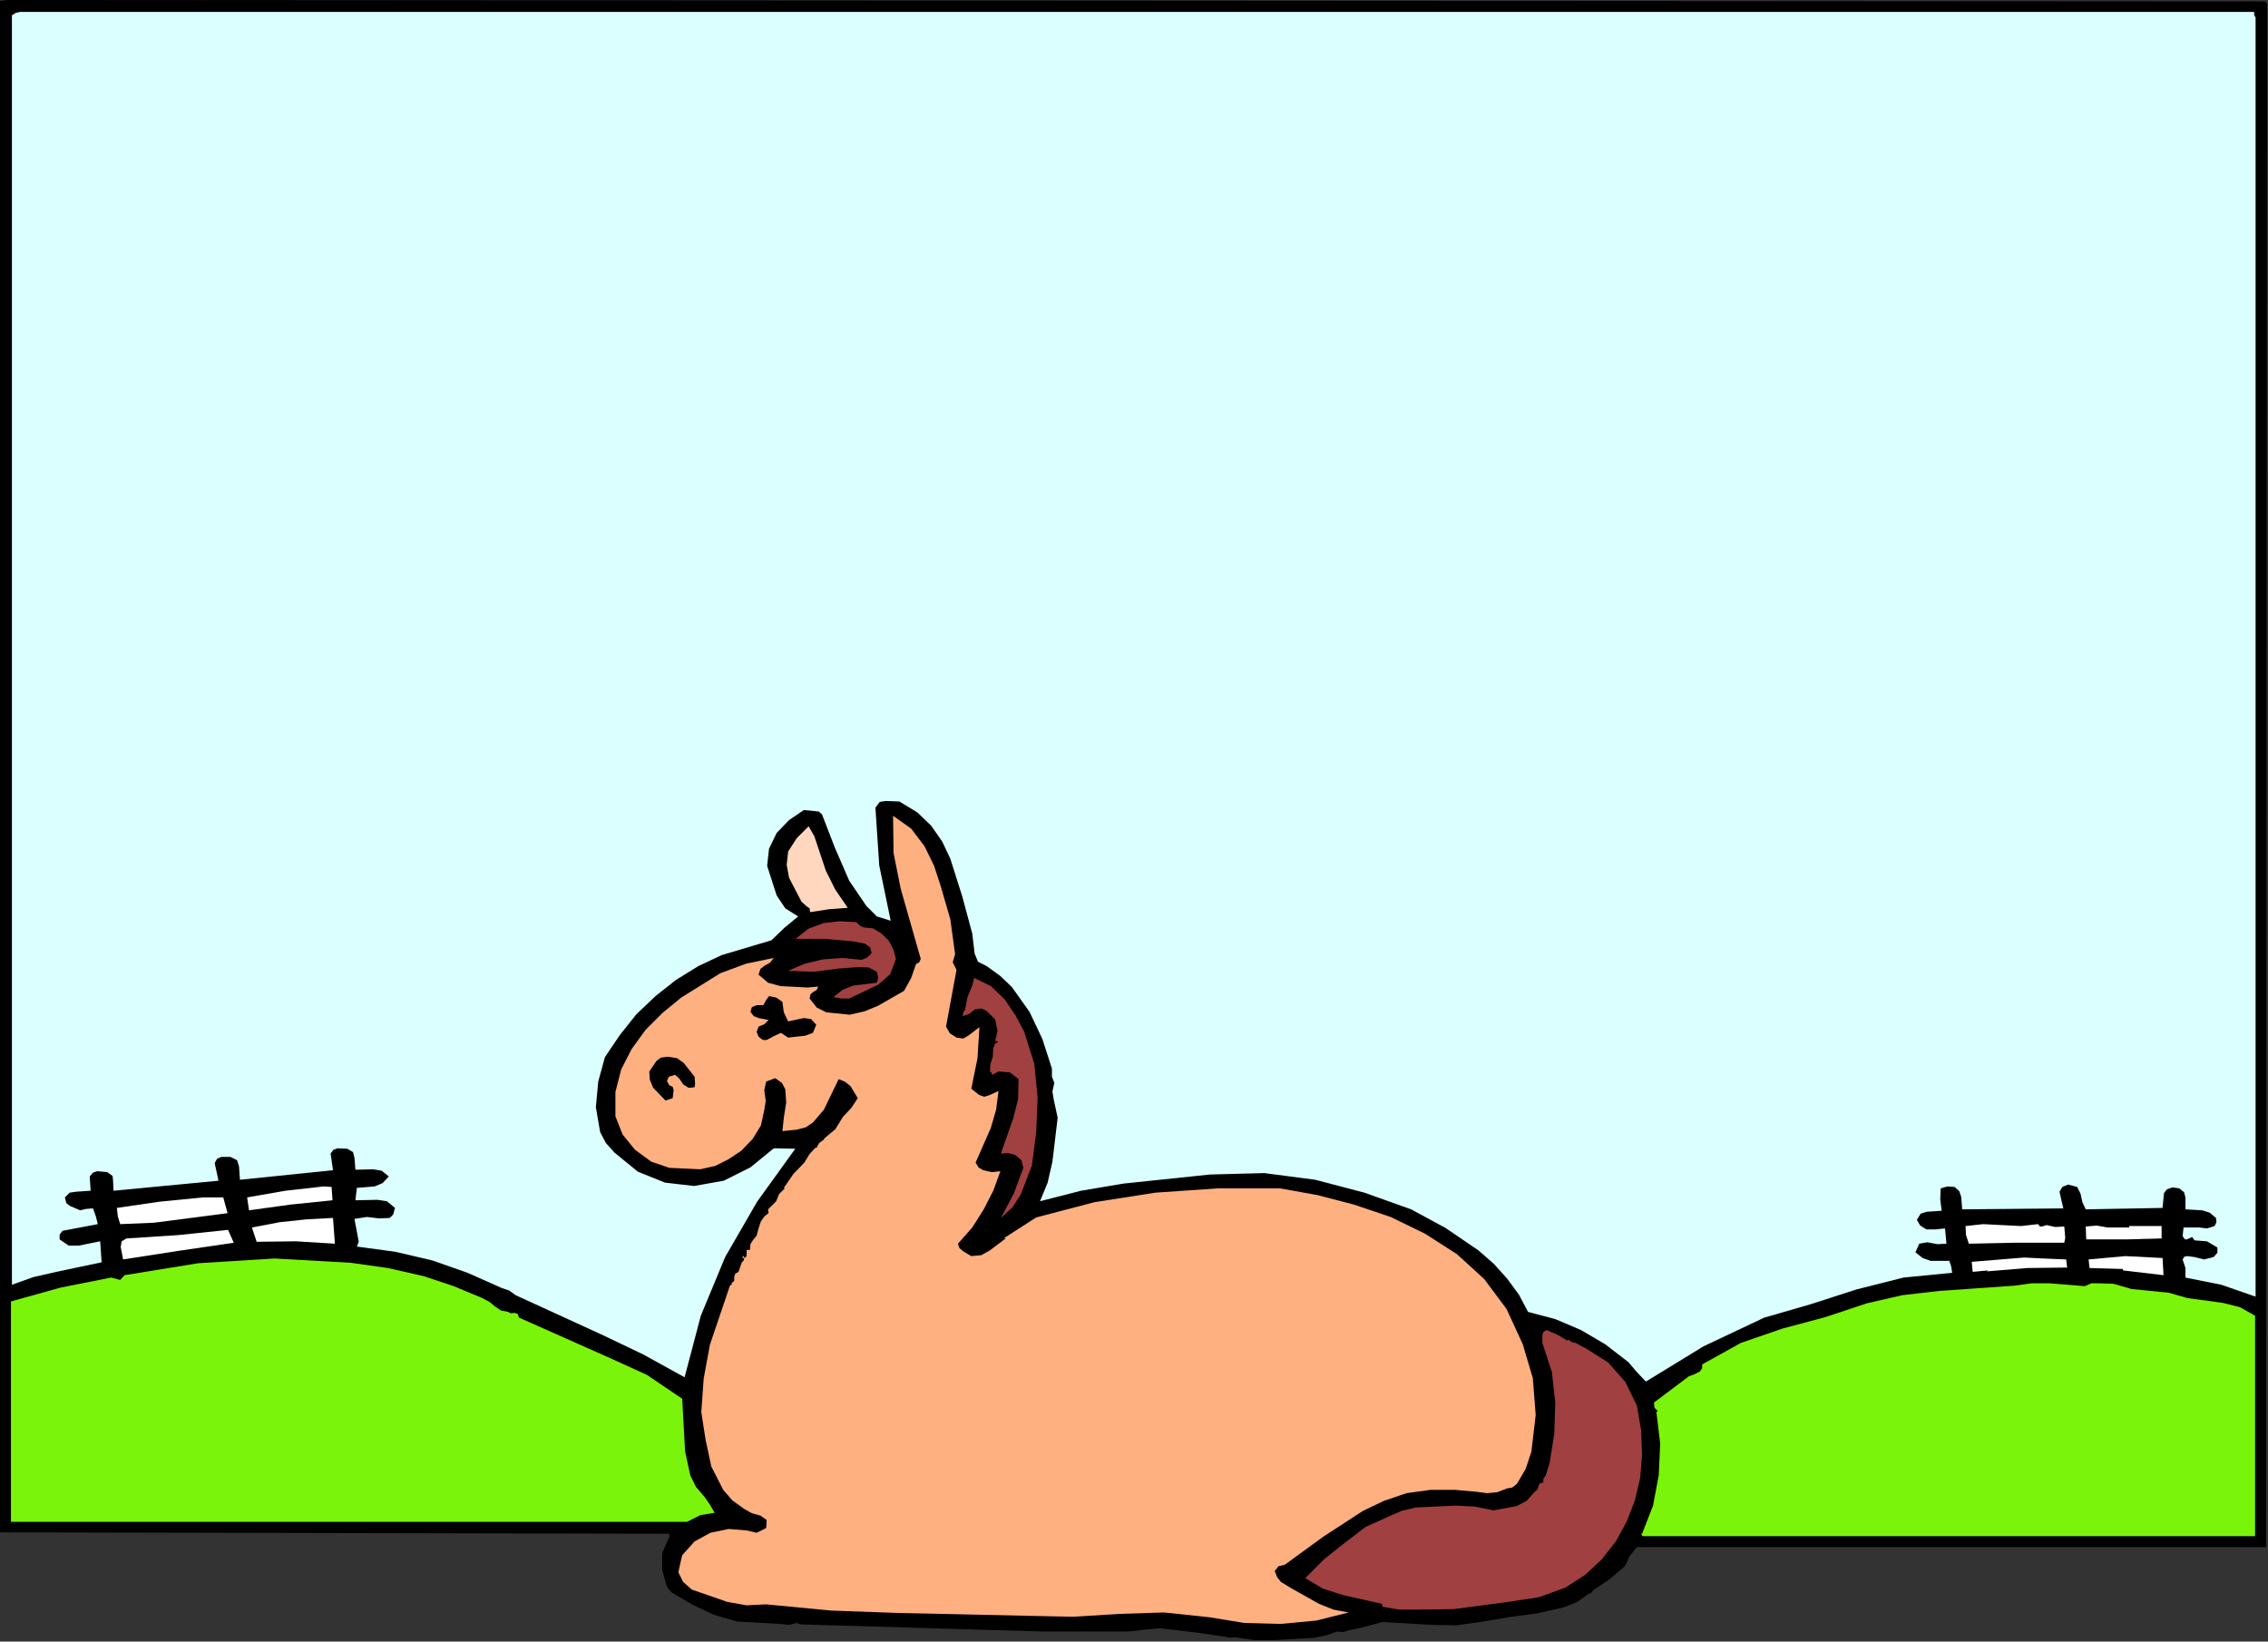 <?xml version="1.0" encoding="UTF-8" standalone="no"?>
<svg
   xmlns:dc="http://purl.org/dc/elements/1.1/"
   xmlns:cc="http://creativecommons.org/ns#"
   xmlns:rdf="http://www.w3.org/1999/02/22-rdf-syntax-ns#"
   xmlns:svg="http://www.w3.org/2000/svg"
   xmlns="http://www.w3.org/2000/svg"
   xmlns:sodipodi="http://sodipodi.sourceforge.net/DTD/sodipodi-0.dtd"
   xmlns:inkscape="http://www.inkscape.org/namespaces/inkscape"
   version="1.0"
   width="120.752mm"
   height="87.401mm"
   id="svg46"
   sodipodi:docname="ETOUM007.WMF">
  <rect width="100%" height="100%" fill="#333333" stroke="none"/>
  <sodipodi:namedview
     pagecolor="#ffffff"
     bordercolor="#666666"
     borderopacity="1"
     objecttolerance="10"
     gridtolerance="10"
     guidetolerance="10"
     inkscape:pageopacity="0"
     inkscape:pageshadow="2"
     inkscape:window-width="640"
     inkscape:window-height="480"
     id="namedview48" />
  <defs
     id="defs6">
    <clipPath
       clipPathUnits="userSpaceOnUse"
       id="clipWmfPath1">
      <path
         d="M 0,0 L 456.288,0 L 456.288,330.24 L 0,330.24 z"
         id="path2" />
    </clipPath>
    <pattern
       id="WMFhbasepattern"
       patternUnits="userSpaceOnUse"
       width="6"
       height="6"
       x="0"
       y="0" />
  </defs>
  <path
     style="fill:#000000;fill-rule:evenodd;fill-opacity:1;stroke:none;"
     clip-path="url(#clipWmfPath1)"
     d="  M 456.192,0.768   L 456,311.328   L 329.376,311.328   L 327.936,313.152   L 326.976,315.168   L 323.808,317.856   L 320.64,319.968   L 320.16,320.544   L 319.68,320.736   L 317.376,322.368   L 314.784,323.424   L 309.216,324.672   L 303.552,325.44   L 297.792,326.4   L 293.088,327.072   L 288.096,326.976   L 278.208,326.4   L 273.888,327.552   L 271.584,328.032   L 270.336,328.416   L 269.088,328.32   L 266.88,329.088   L 264.48,329.568   L 256.512,330.048   L 252.384,330.048   L 248.448,329.472   L 247.2,329.568   L 247.2,329.472   L 241.44,328.608   L 235.68,327.936   L 233.568,327.648   L 231.264,327.84   L 227.04,328.32   L 223.584,328.32   L 220.128,328.32   L 210.048,328.32   L 161.088,326.88   L 160.32,326.592   L 158.784,326.976   L 156.96,326.784   L 153.312,326.592   L 148.32,326.304   L 143.712,324.96   L 139.392,322.944   L 135.168,320.448   L 134.304,319.488   L 133.92,318.336   L 133.248,315.84   L 133.248,312.576   L 134.4,309.888   L 134.688,309.312   L 134.688,308.64   L 0,308.352   L 0,0.192   L 1.44,0   L 455.808,0.288   L 456.192,0.768  z "
     id="path8" />
  <path
     style="fill:#dbffff;fill-rule:evenodd;fill-opacity:1;stroke:none;"
     clip-path="url(#clipWmfPath1)"
     d="  M 453.6,2.4   L 453.6,2.976   L 453.888,3.552   L 453.888,260.928   L 446.976,258.528   L 439.776,257.088   L 439.776,255.168   L 439.2,253.44   L 439.584,252.864   L 440.16,252.768   L 441.6,252.96   L 443.52,253.44   L 445.44,252.96   L 446.208,252.096   L 446.208,251.04   L 444.096,249.792   L 441.6,249.6   L 441.12,248.928   L 440.064,249.408   L 439.68,249.408   L 439.2,248.736   L 439.392,247.008   L 442.56,247.008   L 444.096,247.2   L 445.632,246.72   L 446.016,245.952   L 445.92,245.088   L 444.672,244.032   L 443.136,243.552   L 439.776,243.36   L 439.776,240.96   L 439.488,239.904   L 438.528,239.136   L 437.184,238.944   L 436.032,239.328   L 435.456,240.096   L 435.36,241.056   L 435.168,243.072   L 419.712,243.36   L 419.04,241.92   L 418.656,240.192   L 417.984,238.848   L 416.16,238.368   L 415.008,238.848   L 414.432,239.808   L 414.816,241.536   L 415.2,243.168   L 405.216,243.264   L 394.848,243.36   L 394.656,240.864   L 394.272,239.712   L 393.312,238.848   L 391.872,238.752   L 390.528,239.136   L 390.432,241.344   L 390.72,243.648   L 387.744,243.84   L 386.496,244.224   L 385.728,245.472   L 386.4,246.624   L 387.648,247.392   L 389.472,247.392   L 391.392,247.2   L 391.68,250.272   L 389.856,250.368   L 387.84,249.984   L 386.208,250.272   L 385.44,252   L 386.88,253.152   L 388.512,253.728   L 392.256,253.728   L 392.64,254.88   L 392.832,256.128   L 383.04,257.088   L 373.536,259.488   L 364.32,262.464   L 355.008,265.152   L 342.816,270.912   L 331.2,278.016   L 329.376,276.096   L 327.648,274.08   L 323.04,270.528   L 318.144,267.648   L 312.96,265.44   L 307.488,264   L 305.664,260.544   L 303.264,257.28   L 300.576,254.304   L 297.504,251.616   L 290.88,247.104   L 283.968,243.36   L 274.56,240   L 264.672,237.408   L 254.4,236.064   L 243.456,236.352   L 226.08,238.176   L 217.536,239.616   L 209.28,241.728   L 210.816,237.984   L 211.776,233.76   L 212.832,224.928   L 212.064,221.376   L 211.776,219.648   L 212.16,217.92   L 211.68,216.672   L 211.68,215.04   L 209.76,209.088   L 207.168,203.616   L 203.616,198.624   L 201.312,196.416   L 198.528,194.4   L 196.8,193.536   L 196.128,191.904   L 195.648,187.872   L 193.632,180.384   L 191.232,172.8   L 189.6,169.344   L 187.392,166.176   L 184.608,163.488   L 180.96,161.28   L 178.176,161.184   L 177.024,161.376   L 176.16,162.528   L 176.928,174.144   L 179.232,185.28   L 176.448,184.416   L 174.336,182.304   L 170.88,177.216   L 168,170.592   L 165.408,163.872   L 164.736,163.296   L 163.776,163.2   L 161.76,163.008   L 158.784,165.024   L 156.288,167.616   L 154.752,170.784   L 154.368,174.24   L 156.288,180.192   L 158.016,182.784   L 160.608,184.416   L 157.824,186.72   L 155.232,189.216   L 145.248,192.192   L 140.544,194.4   L 136.032,197.184   L 131.904,200.448   L 128.064,204.096   L 124.704,208.32   L 121.728,212.736   L 120.384,217.632   L 119.904,222.816   L 120.768,227.808   L 121.92,230.016   L 123.648,231.936   L 128.352,235.776   L 133.824,237.984   L 139.68,238.656   L 145.632,237.6   L 151.008,234.912   L 155.712,231.072   L 160.032,231.168   L 152.352,241.824   L 145.92,252.96   L 141.024,264.768   L 137.76,277.152   L 129.408,272.544   L 120.96,268.512   L 103.776,260.64   L 102.432,259.68   L 100.992,259.2   L 94.08,256.128   L 86.976,253.632   L 79.584,251.904   L 71.808,250.848   L 72.192,249.888   L 71.328,245.28   L 73.824,244.896   L 76.32,245.184   L 78.432,245.088   L 79.104,244.416   L 79.488,243.072   L 77.856,241.728   L 75.936,241.44   L 71.52,241.536   L 71.808,239.04   L 75.36,238.752   L 76.992,238.08   L 78.24,236.736   L 76.8,235.584   L 75.072,235.296   L 71.52,235.392   L 71.328,232.992   L 71.04,231.84   L 69.888,231.168   L 67.968,231.072   L 67.104,231.36   L 66.528,232.128   L 67.008,235.488   L 48.288,237.408   L 48.096,234.72   L 47.712,233.472   L 46.368,232.8   L 44.544,232.8   L 43.68,233.184   L 43.2,234.048   L 43.968,237.6   L 22.848,239.616   L 22.752,237.6   L 22.656,236.64   L 21.6,235.872   L 19.584,235.68   L 18.72,235.968   L 18.048,236.736   L 18.24,239.616   L 15.36,239.808   L 14.016,240   L 13.056,240.96   L 13.344,242.112   L 14.112,242.688   L 16.128,243.552   L 17.376,243.264   L 18.72,243.168   L 19.296,244.8   L 19.68,246.336   L 12.576,247.68   L 12,248.448   L 12,249.408   L 13.824,250.656   L 15.84,250.656   L 20.16,249.792   L 20.448,254.016   L 11.328,255.936   L 6.72,256.992   L 2.4,258.528   L 2.4,3.072   L 3.168,2.592   L 4.032,2.4   L 453.6,2.4  z "
     id="path10" />
  <path
     style="fill:#ffb080;fill-rule:evenodd;fill-opacity:1;stroke:none;"
     clip-path="url(#clipWmfPath1)"
     d="  M 189.312,178.368   L 191.232,184.992   L 192.192,192   L 191.712,193.632   L 192.48,195.168   L 190.368,206.592   L 191.136,207.936   L 192.48,208.8   L 193.824,208.992   L 194.976,208.32   L 197.088,206.688   L 196.704,212.928   L 195.456,219.072   L 196.992,220.32   L 198.048,220.704   L 199.008,220.416   L 200.928,219.552   L 200.448,223.296   L 199.392,226.944   L 196.32,233.952   L 196.896,234.912   L 197.856,235.488   L 199.584,235.872   L 201.312,235.68   L 199.872,239.616   L 197.952,243.36   L 195.648,247.008   L 192.768,250.272   L 193.056,251.136   L 193.824,251.808   L 195.456,252.768   L 197.472,252.576   L 199.2,251.616   L 202.368,249.216   L 202.08,249.12   L 208.512,244.992   L 220.224,241.92   L 232.512,240   L 245.088,239.136   L 257.568,239.136   L 265.056,240.48   L 272.448,242.4   L 279.84,244.896   L 286.752,248.256   L 293.184,252.384   L 298.656,257.376   L 303.168,263.424   L 306.432,270.528   L 308.448,277.344   L 309.024,284.736   L 308.16,292.128   L 307.008,295.584   L 305.28,298.56   L 304.32,299.328   L 303.264,299.52   L 301.248,300.288   L 299.232,300.48   L 297.12,300.192   L 292.8,299.808   L 287.808,299.808   L 283.008,300.48   L 278.496,302.016   L 274.272,304.032   L 266.304,309.216   L 258.528,314.88   L 257.28,315.168   L 256.512,316.128   L 256.992,317.376   L 257.76,318.336   L 259.968,319.68   L 265.44,322.752   L 268.32,323.904   L 271.392,324.48   L 264.864,326.112   L 257.664,326.784   L 250.368,326.592   L 243.36,325.44   L 234.24,324.48   L 225.12,324.768   L 216,325.344   L 206.88,325.152   L 180.576,324.576   L 167.232,324.096   L 154.176,322.848   L 150.24,323.04   L 146.4,322.368   L 139.2,319.872   L 137.472,318.336   L 136.512,316.416   L 136.896,314.592   L 137.28,312.96   L 139.776,310.176   L 142.944,308.448   L 146.592,307.68   L 150.24,307.968   L 152.256,308.448   L 154.176,307.488   L 154.272,305.856   L 153.024,304.992   L 151.296,304.512   L 149.76,303.648   L 147.36,301.92   L 145.536,299.808   L 143.136,295.104   L 141.984,289.728   L 141.12,284.16   L 141.6,277.44   L 142.848,270.624   L 146.88,258.72   L 147.36,258.336   L 147.168,258.24   L 147.744,257.76   L 147.744,256.992   L 147.936,256.32   L 148.608,255.936   L 149.28,254.016   L 149.664,253.632   L 149.76,253.152   L 149.376,253.152   L 149.568,252.672   L 149.664,252.864   L 149.856,253.152   L 150.24,252.768   L 150.24,251.52   L 150.912,251.52   L 151.008,250.368   L 151.488,249.6   L 152.256,248.64   L 152.64,247.2   L 153.12,245.76   L 153.888,244.704   L 154.656,244.128   L 154.56,243.36   L 155.04,242.88   L 156.192,241.728   L 156.768,240.288   L 157.92,239.136   L 157.728,239.04   L 159.648,236.256   L 161.856,233.952   L 162.912,232.224   L 164.16,230.88   L 164.256,231.072   L 164.832,230.016   L 165.888,229.248   L 165.792,229.152   L 168.096,227.232   L 169.632,224.736   L 171.264,223.008   L 172.608,220.992   L 171.168,218.592   L 170.112,217.728   L 168.768,217.152   L 165.792,223.296   L 163.584,225.888   L 162.144,226.848   L 160.32,227.328   L 157.44,227.616   L 157.728,224.928   L 158.208,221.856   L 158.016,219.168   L 157.344,217.92   L 156,216.96   L 154.176,217.632   L 153.792,219.36   L 154.08,221.568   L 153.792,223.392   L 153.12,226.464   L 151.488,229.152   L 149.184,231.552   L 146.592,233.28   L 143.904,234.624   L 140.928,235.296   L 134.688,235.008   L 131.04,233.76   L 127.776,231.36   L 125.28,228.288   L 123.84,224.64   L 123.84,219.744   L 124.992,215.232   L 127.104,211.104   L 129.888,207.264   L 133.344,203.808   L 137.088,200.736   L 144.96,195.84   L 150.144,193.92   L 155.712,192.768   L 154.944,193.728   L 153.888,194.304   L 153.024,194.976   L 152.64,196.128   L 154.56,197.76   L 157.056,198.432   L 162.528,198.72   L 164.64,198.528   L 164.352,199.2   L 163.68,199.584   L 163.104,200.064   L 162.912,200.928   L 164.352,202.752   L 166.272,203.712   L 170.976,204.192   L 173.952,203.52   L 176.736,202.368   L 181.92,199.392   L 183.36,196.8   L 184.32,194.016   L 184.992,193.632   L 185.28,192.96   L 181.248,178.848   L 179.808,171.648   L 179.712,164.16   L 183.36,166.752   L 186.048,170.304   L 187.968,174.24   L 189.312,178.368  z "
     id="path12" />
  <path
     style="fill:#ffd7bf;fill-rule:evenodd;fill-opacity:1;stroke:none;"
     clip-path="url(#clipWmfPath1)"
     d="  M 166.176,175.2   L 168.096,179.04   L 170.592,182.688   L 166.752,182.976   L 163.008,183.552   L 162.912,182.784   L 162.336,182.4   L 161.28,181.44   L 158.784,176.64   L 158.304,174.048   L 158.592,171.36   L 160.32,168.672   L 162.72,166.272   L 163.872,168.288   L 164.64,170.592   L 166.176,175.2  z "
     id="path14" />
  <path
     style="fill:#a04040;fill-rule:evenodd;fill-opacity:1;stroke:none;"
     clip-path="url(#clipWmfPath1)"
     d="  M 175.68,186.816   L 177.408,187.872   L 178.848,189.312   L 179.808,191.136   L 180.288,192.96   L 179.136,196.032   L 176.736,198.144   L 170.88,200.928   L 169.248,200.928   L 167.712,200.64   L 169.536,199.2   L 171.648,198.336   L 176.448,197.76   L 176.736,196.704   L 176.448,195.552   L 174.816,194.688   L 172.896,194.592   L 168.96,194.88   L 163.776,195.552   L 158.592,195.36   L 161.952,193.92   L 165.6,193.056   L 169.536,192.768   L 173.376,193.152   L 174.528,192.672   L 175.392,191.808   L 175.104,190.656   L 174.048,189.888   L 171.456,189.408   L 165.888,188.928   L 160.128,188.928   L 162.624,186.912   L 165.696,185.76   L 168.96,185.376   L 172.32,185.568   L 172.992,186.24   L 173.76,186.624   L 175.68,186.816  z "
     id="path16" />
  <path
     style="fill:#a04040;fill-rule:evenodd;fill-opacity:1;stroke:none;"
     clip-path="url(#clipWmfPath1)"
     d="  M 206.112,207.648   L 208.128,214.08   L 208.8,220.896   L 208.512,227.808   L 207.648,234.528   L 205.44,240.288   L 203.808,242.88   L 201.408,245.088   L 204,240.192   L 205.92,235.008   L 205.536,233.472   L 204.288,232.416   L 202.848,232.032   L 201.408,232.128   L 203.904,225.024   L 204.864,221.184   L 204.96,217.152   L 203.232,215.808   L 200.928,215.616   L 199.68,216.288   L 199.488,215.808   L 199.2,215.616   L 199.296,214.176   L 199.776,212.64   L 199.872,211.008   L 200.16,210.144   L 200.832,209.568   L 200.256,209.472   L 200.736,207.456   L 200.256,205.152   L 198.528,203.424   L 197.472,202.944   L 196.128,203.136   L 195.072,204   L 193.728,204.48   L 193.824,203.808   L 194.208,203.136   L 194.688,200.64   L 195.648,198.336   L 196.032,196.8   L 199.392,198.432   L 202.176,201.12   L 204.384,204.384   L 206.112,207.648  z "
     id="path18" />
  <path
     style="fill:#000000;fill-rule:evenodd;fill-opacity:1;stroke:none;"
     clip-path="url(#clipWmfPath1)"
     d="  M 157.44,201.6   L 157.728,203.712   L 158.592,205.536   L 161.76,204.864   L 163.2,205.056   L 164.256,206.208   L 163.584,207.84   L 162.048,208.416   L 158.592,208.8   L 157.152,207.84   L 155.712,208.512   L 154.272,209.28   L 153.504,209.28   L 152.64,208.608   L 152.256,207.648   L 152.64,206.592   L 153.792,206.112   L 154.656,205.248   L 152.64,204.864   L 151.68,204.48   L 151.008,203.616   L 151.296,202.656   L 152.256,202.272   L 153.6,202.272   L 154.176,201.216   L 154.752,200.448   L 156.192,200.736   L 157.44,201.6  z "
     id="path20" />
  <path
     style="fill:#000000;fill-rule:evenodd;fill-opacity:1;stroke:none;"
     clip-path="url(#clipWmfPath1)"
     d="  M 139.776,216.672   L 139.872,218.112   L 139.776,218.784   L 139.008,218.88   L 138.528,218.88   L 137.472,218.208   L 136.704,217.056   L 135.84,216.288   L 134.592,216.672   L 134.208,217.536   L 134.688,218.4   L 135.36,218.688   L 135.552,219.36   L 135.36,220.992   L 133.92,221.472   L 131.424,218.88   L 130.752,217.248   L 130.656,215.616   L 132.096,213.504   L 132.96,212.832   L 134.4,212.64   L 136.224,212.928   L 137.568,213.888   L 139.776,216.672  z "
     id="path22" />
  <path
     style="fill:#ffffff;fill-rule:evenodd;fill-opacity:1;stroke:none;"
     clip-path="url(#clipWmfPath1)"
     d="  M 66.72,238.848   L 66.912,241.536   L 58.464,242.4   L 50.112,243.552   L 49.728,240.96   L 57.408,239.616   L 65.088,238.752   L 66.72,238.848  z "
     id="path24" />
  <path
     style="fill:#ffffff;fill-rule:evenodd;fill-opacity:1;stroke:none;"
     clip-path="url(#clipWmfPath1)"
     d="  M 45.792,244.128   L 31.008,246.048   L 24.192,246.336   L 23.712,244.8   L 23.52,243.072   L 32.064,241.824   L 40.8,240.96   L 44.928,240.96   L 45.792,244.128  z "
     id="path26" />
  <path
     style="fill:#ffffff;fill-rule:evenodd;fill-opacity:1;stroke:none;"
     clip-path="url(#clipWmfPath1)"
     d="  M 67.392,250.272   L 59.52,249.792   L 51.648,249.888   L 50.688,247.008   L 56.256,245.952   L 61.632,245.376   L 67.008,245.088   L 67.392,250.272  z "
     id="path28" />
  <path
     style="fill:#ffffff;fill-rule:evenodd;fill-opacity:1;stroke:none;"
     clip-path="url(#clipWmfPath1)"
     d="  M 410.112,246.336   L 410.496,246.816   L 410.88,246.816   L 411.84,246.528   L 413.568,246.912   L 415.392,246.816   L 415.584,249.12   L 415.392,250.08   L 414.24,250.08   L 405.408,250.08   L 396.192,250.272   L 395.616,248.544   L 395.52,246.72   L 399.072,246.336   L 402.816,246.528   L 406.656,246.72   L 410.112,246.336  z "
     id="path30" />
  <path
     style="fill:#ffffff;fill-rule:evenodd;fill-opacity:1;stroke:none;"
     clip-path="url(#clipWmfPath1)"
     d="  M 434.976,249.216   L 431.424,249.312   L 427.968,249.408   L 423.456,249.408   L 419.808,249.408   L 419.712,246.816   L 421.92,246.624   L 424.032,247.008   L 428.448,247.008   L 428.448,246.72   L 434.976,246.72   L 434.976,249.216  z "
     id="path32" />
  <path
     style="fill:#ffffff;fill-rule:evenodd;fill-opacity:1;stroke:none;"
     clip-path="url(#clipWmfPath1)"
     d="  M 47.04,250.08   L 35.904,251.712   L 24.768,253.44   L 24.288,250.944   L 24.48,249.792   L 25.44,249.216   L 35.808,248.544   L 45.888,247.488   L 47.04,250.08  z "
     id="path34" />
  <path
     style="fill:#ffffff;fill-rule:evenodd;fill-opacity:1;stroke:none;"
     clip-path="url(#clipWmfPath1)"
     d="  M 435.168,253.152   L 435.36,256.608   L 427.2,255.648   L 427.2,255.36   L 420.48,255.168   L 420.288,253.44   L 427.68,252.768   L 435.168,253.152  z "
     id="path36" />
  <path
     style="fill:#7bf40b;fill-rule:evenodd;fill-opacity:1;stroke:none;"
     clip-path="url(#clipWmfPath1)"
     d="  M 97.056,261.216   L 98.496,261.984   L 99.648,262.944   L 100.8,263.712   L 102.24,264   L 102.816,264.288   L 103.488,264.192   L 104.16,264.384   L 104.448,265.152   L 122.592,273.216   L 130.176,276.672   L 137.28,281.472   L 137.856,292.032   L 138.912,296.928   L 140.064,299.232   L 141.792,301.248   L 142.848,302.784   L 143.808,304.416   L 140.928,304.896   L 138.24,306.24   L 2.208,306.24   L 2.208,261.888   L 12.192,259.104   L 22.368,257.088   L 24.192,257.568   L 25.056,256.608   L 39.84,254.208   L 55.2,253.248   L 70.56,254.112   L 78.048,255.168   L 85.248,256.8   L 91.296,258.816   L 97.056,261.216  z "
     id="path38" />
  <path
     style="fill:#ffffff;fill-rule:evenodd;fill-opacity:1;stroke:none;"
     clip-path="url(#clipWmfPath1)"
     d="  M 415.776,253.44   L 415.968,255.072   L 407.904,255.168   L 399.84,255.84   L 400.032,255.648   L 396.96,255.936   L 396.768,253.92   L 403.776,253.344   L 407.328,253.056   L 411.168,253.248   L 415.776,253.44  z "
     id="path40" />
  <path
     style="fill:#7bf40b;fill-rule:evenodd;fill-opacity:1;stroke:none;"
     clip-path="url(#clipWmfPath1)"
     d="  M 419.52,258.816   L 420.864,258.24   L 422.304,258.24   L 425.28,258.336   L 428.928,259.392   L 432.768,259.776   L 436.512,260.16   L 440.16,261.216   L 447.264,262.176   L 450.72,263.04   L 453.792,264.768   L 453.792,309.12   L 330.528,309.12   L 330.24,308.64   L 330.432,308.64   L 332.64,302.976   L 333.792,296.832   L 334.08,290.496   L 333.312,284.16   L 333.6,283.968   L 332.928,283.296   L 332.832,282.24   L 339.84,276.96   L 340.896,276.576   L 342.048,276   L 342.528,275.328   L 342.528,274.56   L 350.304,270.24   L 358.656,267.36   L 367.296,265.056   L 375.648,262.272   L 382.752,260.64   L 390.24,259.776   L 405.312,258.72   L 408.864,258.24   L 412.416,258.24   L 419.52,258.816  z "
     id="path42" />
  <path
     style="fill:#a04040;fill-rule:evenodd;fill-opacity:1;stroke:none;"
     clip-path="url(#clipWmfPath1)"
     d="  M 315.36,269.76   L 315.552,269.568   L 315.84,269.76   L 316.416,270.144   L 317.088,270.24   L 318.144,270.816   L 319.2,271.392   L 323.616,274.176   L 327.072,278.112   L 329.376,282.816   L 330.24,287.808   L 330.432,292.704   L 330.048,297.408   L 328.992,301.92   L 327.36,306.144   L 325.152,310.176   L 322.368,313.728   L 319.008,316.896   L 314.976,319.488   L 309.696,321.408   L 304.032,322.272   L 292.512,323.808   L 285.216,323.904   L 281.568,323.904   L 278.208,323.328   L 278.112,322.752   L 270.048,320.928   L 266.208,319.68   L 262.656,317.568   L 266.496,313.728   L 270.24,310.752   L 274.752,307.296   L 279.84,304.992   L 282.048,304.032   L 284.832,303.36   L 292.896,302.976   L 296.736,303.168   L 300.576,303.936   L 305.184,303.072   L 307.2,302.016   L 308.832,300.192   L 309.408,299.712   L 309.6,299.04   L 309.888,298.464   L 310.56,298.368   L 310.56,297.6   L 311.04,296.928   L 311.808,294.528   L 312.768,288.48   L 312.96,282.24   L 312.288,276.096   L 310.368,270.24   L 310.368,268.704   L 310.56,268.032   L 311.232,267.648   L 313.44,268.608   L 315.36,269.76  z "
     id="path44" />
</svg>

